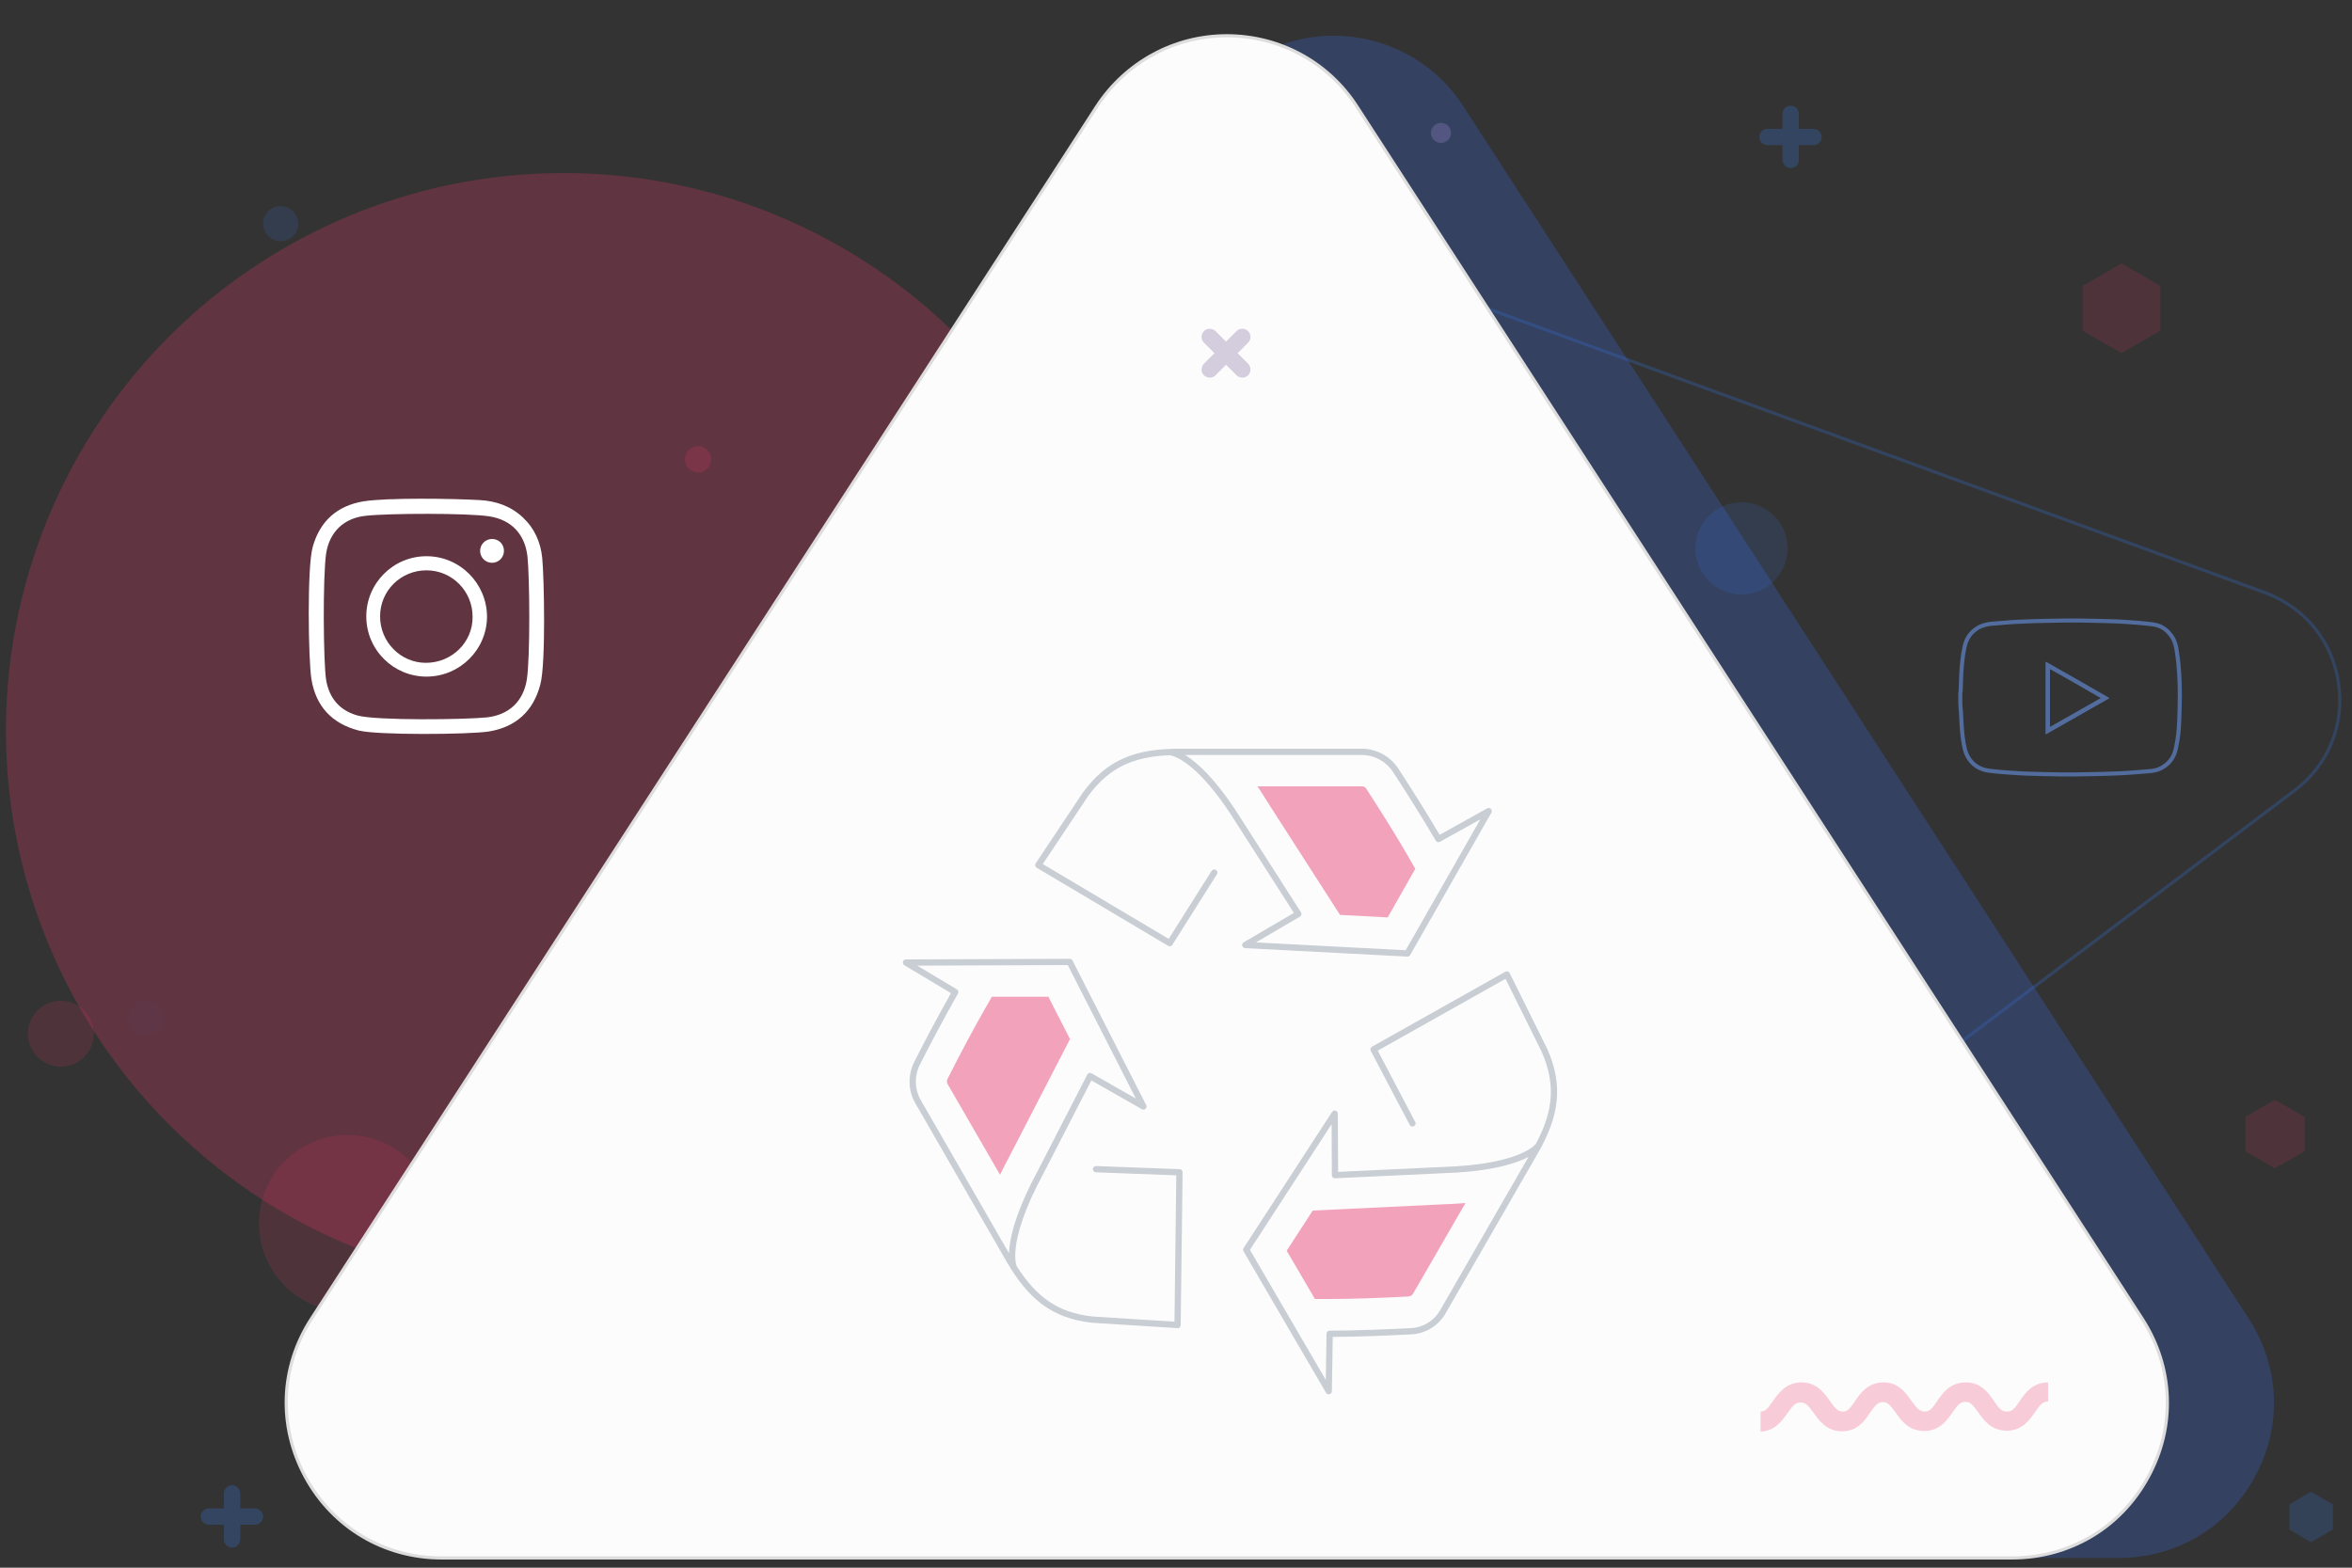 <?xml version="1.0" encoding="utf-8"?>
<!-- Generator: Adobe Illustrator 24.0.1, SVG Export Plug-In . SVG Version: 6.00 Build 0)  -->
<svg version="1.1" id="Layer_1" xmlns="http://www.w3.org/2000/svg" xmlns:xlink="http://www.w3.org/1999/xlink" x="0px" y="0px"
	 viewBox="0 0 750 500" style="enable-background:new 0 0 750 500;" xml:space="preserve">
<rect x="0" y="0" width="750" height="500" fill="#333333" stroke="none"/>
<style type="text/css">
	.st0{opacity:0.251;fill:none;stroke:#377BEA;stroke-miterlimit:10;enable-background:new    ;}
	.st1{opacity:0.251;fill:#E8386A;enable-background:new    ;}
	.st2{opacity:0.251;fill:#386EE8;enable-background:new    ;}
	.st3{opacity:0.15;}
	.st4{fill:#377BEA;}
	.st5{fill:#E8386A;}
	.st6{display:none;opacity:0.15;}
	.st7{display:inline;fill:#E8386A;}
	.st8{opacity:0.2;}
	.st9{fill:#C6ABFF;}
	.st10{opacity:0.15;fill:#377BEA;enable-background:new    ;}
	.st11{opacity:0.25;}
	.st12{fill:#FCFCFC;stroke:#DDDDDD;stroke-linecap:round;stroke-linejoin:round;stroke-miterlimit:10;}
	.st13{opacity:0.4;}
	.st14{fill:#9887AF;}
	.st15{opacity:0.251;}
	.st16{opacity:0.5;}
	.st17{fill:none;stroke:#95A0AD;stroke-width:2;stroke-linecap:round;stroke-linejoin:round;stroke-miterlimit:10;}
	.st18{fill:#EA4779;}
	.st19{fill:#FFFFFF;}
	.st20{opacity:0.6;}
	.st21{fill:none;stroke:#6593E5;stroke-width:1.3;stroke-miterlimit:10;}
</style>
<g id="Layer_2_1_">
	<path class="st0" d="M478.7,442.9l-17.8,13.4c-9.9,7.5-22.8,9.4-34.4,5.1s-20.2-14-23-26.1l-75.4-330.5c-3-13.2,1.3-26.5,11.4-35.4
		c10.2-9,23.8-11.5,36.6-6.9L722.2,189c12.7,4.7,21.5,15.4,23.5,28.8c2,13.4-3.3,26.3-14.1,34.4l0,0L485.3,437.9"/>
	<circle class="st1" cx="179.7" cy="233" r="177.8"/>
	<path class="st2" d="M367.3,59.4L383.7,34c9.2-14.1,24.7-22.6,41.5-22.6s32.4,8.4,41.5,22.6l250.4,386.6
		c10,15.5,10.7,34.4,1.9,50.5c-8.8,16.2-25.1,25.8-43.5,25.8H174.9c-18.4,0-34.7-9.7-43.5-25.8c-8.8-16.2-8.1-35.1,1.9-50.5l0,0
		L361.2,68.8"/>
	<g>
		<g id="XMLID_734_" class="st3">
			<circle id="XMLID_1232_" class="st4" cx="555.3" cy="174.9" r="14.7"/>
		</g>
		<g id="XMLID_733_" class="st3">
			<path id="XMLID_1231_" class="st5" d="M29.9,329.7c0,5.8-4.7,10.5-10.5,10.5s-10.5-4.7-10.5-10.5s4.7-10.5,10.5-10.5
				S29.9,323.9,29.9,329.7z"/>
		</g>
		<g id="XMLID_732_" class="st6">
			<circle id="XMLID_1230_" class="st7" cx="519.4" cy="175.5" r="10.5"/>
		</g>
		<g id="XMLID_729_" class="st8">
			<path id="XMLID_1227_" class="st9" d="M462.7,42.4c0,1.8-1.4,3.2-3.2,3.2s-3.2-1.4-3.2-3.2s1.4-3.2,3.2-3.2
				S462.7,40.6,462.7,42.4z"/>
		</g>
		<g id="XMLID_728_" class="st8">
			<circle id="XMLID_1226_" class="st5" cx="222.6" cy="146.5" r="4.2"/>
		</g>
		<g id="XMLID_727_" class="st3">
			<path id="XMLID_1225_" class="st4" d="M95.1,71.3c0,3.1-2.5,5.6-5.6,5.6s-5.6-2.5-5.6-5.6s2.5-5.6,5.6-5.6
				C92.6,65.8,95.1,68.3,95.1,71.3z"/>
		</g>
		<g id="XMLID_725_" class="st3">
			<circle id="XMLID_1223_" class="st5" cx="110.8" cy="390.2" r="28.2"/>
		</g>
		<g id="XMLID_724_" class="st8">
			<path id="XMLID_1222_" class="st10" d="M52.1,324.6c0,3.1-2.5,5.6-5.6,5.6s-5.6-2.5-5.6-5.6s2.5-5.6,5.6-5.6
				S52.1,321.5,52.1,324.6z"/>
		</g>
		<g id="XMLID_765_" class="st11">
			<g id="XMLID_767_">
				<path id="XMLID_784_" class="st4" d="M578.3,46.3h-14.7c-1.4,0-2.6-1.2-2.6-2.6c0-1.4,1.2-2.6,2.6-2.6h14.7
					c1.4,0,2.6,1.2,2.6,2.6C580.9,45.1,579.8,46.3,578.3,46.3z"/>
			</g>
			<g id="XMLID_766_">
				<path id="XMLID_782_" class="st4" d="M571,53.6c-1.4,0-2.6-1.2-2.6-2.6V36.3c0-1.4,1.2-2.6,2.6-2.6c1.4,0,2.6,1.2,2.6,2.6V51
					C573.6,52.5,572.4,53.6,571,53.6z"/>
			</g>
		</g>
		<g id="XMLID_8_" class="st11">
			<g id="XMLID_11_">
				<path id="XMLID_12_" class="st4" d="M81.3,486.3H66.6c-1.4,0-2.6-1.2-2.6-2.6s1.2-2.6,2.6-2.6h14.7c1.4,0,2.6,1.2,2.6,2.6
					C83.9,485.1,82.8,486.3,81.3,486.3z"/>
			</g>
			<g id="XMLID_9_">
				<path id="XMLID_10_" class="st4" d="M74,493.6c-1.4,0-2.6-1.2-2.6-2.6v-14.7c0-1.4,1.2-2.6,2.6-2.6s2.6,1.2,2.6,2.6V491
					C76.6,492.5,75.4,493.6,74,493.6z"/>
			</g>
		</g>
		<g id="XMLID_626_" class="st3">
			<polygon class="st5" points="716,356.2 725.4,350.8 734.9,356.2 734.9,367.2 725.4,372.6 716,367.2 			"/>
		</g>
		<g id="XMLID_7_" class="st8">
			<polygon class="st4" points="730,479.8 736.9,475.8 743.9,479.8 743.9,487.8 736.9,491.9 730,487.8 			"/>
		</g>
		<g id="XMLID_6_" class="st3">
			<polygon class="st5" points="664.1,91.2 676.5,84 688.9,91.2 688.9,105.5 676.5,112.6 664.1,105.5 			"/>
		</g>
	</g>
	<path class="st12" d="M333.3,59.4L349.7,34c9.2-14.1,24.7-22.6,41.5-22.6s32.4,8.4,41.5,22.6l250.4,386.6
		c10,15.5,10.7,34.4,1.9,50.5c-8.8,16.2-25.1,25.8-43.5,25.8H140.9c-18.4,0-34.7-9.7-43.5-25.8c-8.8-16.2-8.1-35.1,1.9-50.5l0,0
		L327.2,68.8L333.3,59.4z"/>
	<g id="XMLID_1_" class="st13">
		<g id="XMLID_4_">
			<path id="XMLID_5_" class="st14" d="M398,109.3l-10.4,10.4c-1,1-2.6,1-3.7,0c-1-1-1-2.6,0-3.7l10.4-10.4c1-1,2.6-1,3.7,0
				C399,106.6,399,108.3,398,109.3z"/>
		</g>
		<g id="XMLID_2_">
			<path id="XMLID_3_" class="st14" d="M398,119.7c-1,1-2.6,1-3.7,0l-10.4-10.4c-1-1-1-2.6,0-3.7c1-1,2.6-1,3.7,0L398,116
				C399,117.1,399,118.7,398,119.7z"/>
		</g>
	</g>
	<g class="st15">
		<path class="st5" d="M561,456.6c4.9,0,7.2-3.4,9-5.9c1.7-2.4,2.5-3.4,4.2-3.4c1.5,0,2.4,0.9,4.1,3.3c1.8,2.5,4.2,5.9,9.1,5.9
			c4.9,0,7.2-3.4,8.9-5.9s2.5-3.4,4.2-3.4c1.4,0,2.2,0.9,3.9,3.2c1.8,2.6,4.2,6,9.2,6c4.9,0,7.2-3.4,9-5.9c1.7-2.5,2.5-3.4,4.2-3.4
			c1.5,0,2.2,0.9,3.9,3.2c1.8,2.6,4.2,6,9.2,6s7.3-3.5,9.1-6c1.6-2.4,2.4-3.3,4.1-3.3v-6.1c-5,0-7.4,3.5-9.1,6
			c-1.6,2.4-2.4,3.3-4,3.3c-1.7,0-2.5-0.9-4.2-3.4s-4.1-5.9-8.9-5.9l0,0c-5.1,0-7.5,3.5-9.2,6c-1.6,2.4-2.4,3.3-3.9,3.3
			c-1.7,0-2.5-1-4.3-3.4c-1.7-2.5-4.1-5.9-8.8-5.9c-5.1,0-7.5,3.5-9.2,6c-1.6,2.4-2.4,3.3-3.9,3.3c-1.6,0-2.4-1-4.1-3.4
			c-1.8-2.5-4.2-5.9-9-5.9c-5,0-7.4,3.5-9.2,6c-1.6,2.4-2.4,3.3-3.9,3.3v6.4H561z"/>
	</g>
</g>
<g id="XMLID_4226_" class="st16">
	<path id="XMLID_4232_" class="st17" d="M373,239.9c0,0,8.5,0,22.5,22.7l18.5,28.9l-16.9,9.9l51.7,2.7l25.9-45.4l-16,8.9
		c-4.7-8-10.1-16.5-13.7-22c-2.4-3.6-6.4-5.8-10.7-5.8h-58.3c-13.6,0-22.4,3.3-29.9,13.6l-15,22.5l41.9,24.9l14.2-22.5"/>
	<path id="XMLID_4231_" class="st17" d="M323.4,404.5c0,0-4.2-7.3,8.5-30.8l15.7-30.5l17,9.7l-23.5-46.1l-52.2,0.2l15.7,9.4
		c-4.6,8.1-9.3,17-12.2,22.8c-1.9,3.8-1.8,8.4,0.3,12.1l29.1,50.5c6.8,11.7,14.1,17.8,26.7,19.1l27,1.7l0.6-48.7l-26.6-1"/>
	<path id="XMLID_4230_" class="st17" d="M490.8,365.1c0,0-4.2,7.3-30.9,8.1l-34.2,1.6l-0.1-19.6l-28.2,43.4l26.3,45.1l0.3-18.3
		c9.3,0,19.4-0.5,25.9-0.8c4.3-0.2,8.2-2.6,10.3-6.4l29.1-50.5c6.8-11.7,8.3-21.1,3.2-32.7l-12-24.2L438,334.7l12.4,23.6"/>
	<path id="XMLID_4229_" class="st18" d="M410.3,398.9l8.3-12.8l41.8-2c2.4-0.1,4.6-0.2,6.9-0.4l-16.7,28.9c-0.3,0.5-0.8,0.8-1.4,0.9
		c-9.7,0.5-18.2,0.8-25.3,0.8l-4.6,0L410.3,398.9z"/>
	<path id="XMLID_4228_" class="st18" d="M334.3,317.9l6.9,13.5l-19.2,37.2c-1.1,2.1-2.2,4.1-3.1,6.1l-16.7-28.9
		c-0.3-0.5-0.3-1.1-0.1-1.6c4.4-8.7,8.4-16.2,11.9-22.3l2.3-4L334.3,317.9z"/>
	<path id="XMLID_4227_" class="st18" d="M442.5,292.6l-15.2-0.8l-22.6-35.2c-1.2-2-2.5-3.9-3.7-5.8l33.3,0c0.6,0,1.1,0.3,1.4,0.8
		c5.3,8.2,9.8,15.4,13.3,21.5l2.3,4L442.5,292.6z"/>
</g>
<g id="Instagram_1_">
	<path class="st19" d="M172.9,177.9c-0.5-4.9-2.4-9.3-6.1-12.8c-3.9-3.7-8.6-5.3-13.8-5.6c-8.8-0.5-29.7-0.8-37.1,0.4
		c-8.4,1.4-13.9,6.3-16.2,14.6c-1.8,6.4-1.4,35.8-0.4,42.1c1.4,8.6,6.5,14.2,15.1,16.4c5.9,1.5,35,1.3,41.5,0.3
		c8.6-1.4,14.2-6.5,16.4-15C174.1,211.7,173.5,183.8,172.9,177.9z M168,216.7c-1.1,7-5.7,11.3-12.7,12.1c-6.5,0.7-35.3,1.1-41.3-0.6
		c-5.7-1.6-9-5.5-10-11.3c-0.9-5.5-1.1-33,0-40.4c1.1-6.9,5.7-11.3,12.7-12c7.1-0.8,32.6-0.9,39.4,0.2c7,1.1,11.3,5.7,12.1,12.8
		C168.9,183.9,169.1,209.6,168,216.7z M136,177.4c-10.6,0-19.2,8.6-19.2,19.2c0,10.6,8.6,19.2,19.2,19.2c10.6,0,19.3-8.6,19.3-19.2
		C155.2,186,146.6,177.4,136,177.4z M135.8,211.4c-8.1,0-14.6-6.7-14.6-14.8c0-8.2,6.6-14.7,14.8-14.7c8.1,0,14.7,6.6,14.7,14.8
		C150.8,204.8,144.1,211.4,135.8,211.4z M160.7,175.7c0,2.1-1.7,3.8-3.8,3.8s-3.8-1.7-3.8-3.8c0-2.1,1.7-3.8,3.8-3.8
		C159.1,171.9,160.7,173.6,160.7,175.7z"/>
</g>
<g id="Youtube_1_" class="st20">
	<path class="st21" d="M625.1,224.1c0-1,0-2,0-3.1c0-0.1,0.1-0.2,0.1-0.3c0.1-1.9,0.1-3.9,0.2-5.8c0.2-2.8,0.4-5.6,1-8.3
		c0.5-2.7,1.8-4.8,4.2-6.3c1.5-0.9,3.2-1.3,4.9-1.4c3.6-0.3,7.1-0.6,10.7-0.7c4.3-0.2,8.7-0.2,13-0.3c2.9,0,5.8,0,8.7,0.1
		c3,0.1,6,0.1,9.1,0.3c3.1,0.2,6.1,0.4,9.2,0.8c3,0.3,5.2,1.9,6.7,4.5c0.8,1.4,1.1,3,1.3,4.6c0.7,4.5,0.9,9.1,0.9,13.6
		c0,2.8-0.1,5.6-0.2,8.3c-0.1,2.8-0.4,5.6-1,8.3c-0.5,2.7-1.8,4.8-4.1,6.2c-1.5,1-3.2,1.3-4.9,1.4c-3.6,0.3-7.2,0.6-10.7,0.7
		c-4.3,0.2-8.7,0.2-13,0.3c-2.9,0-5.8,0-8.7-0.1c-3-0.1-6-0.1-9-0.3c-3.1-0.2-6.2-0.4-9.3-0.8c-4-0.5-6.8-3.2-7.7-7.1
		c-0.9-3.9-1-7.8-1.2-11.8C625.2,226.1,625.1,225.1,625.1,224.1z M653,212.2c0,7,0,13.9,0,20.9c6.1-3.5,12.2-6.9,18.3-10.4
		C665.2,219.1,659.1,215.6,653,212.2z"/>
	<path class="st21" d="M653,212.2c6.1,3.5,12.2,6.9,18.3,10.4c-6.2,3.5-12.2,6.9-18.3,10.4C653,226,653,219.1,653,212.2z"/>
</g>
</svg>
